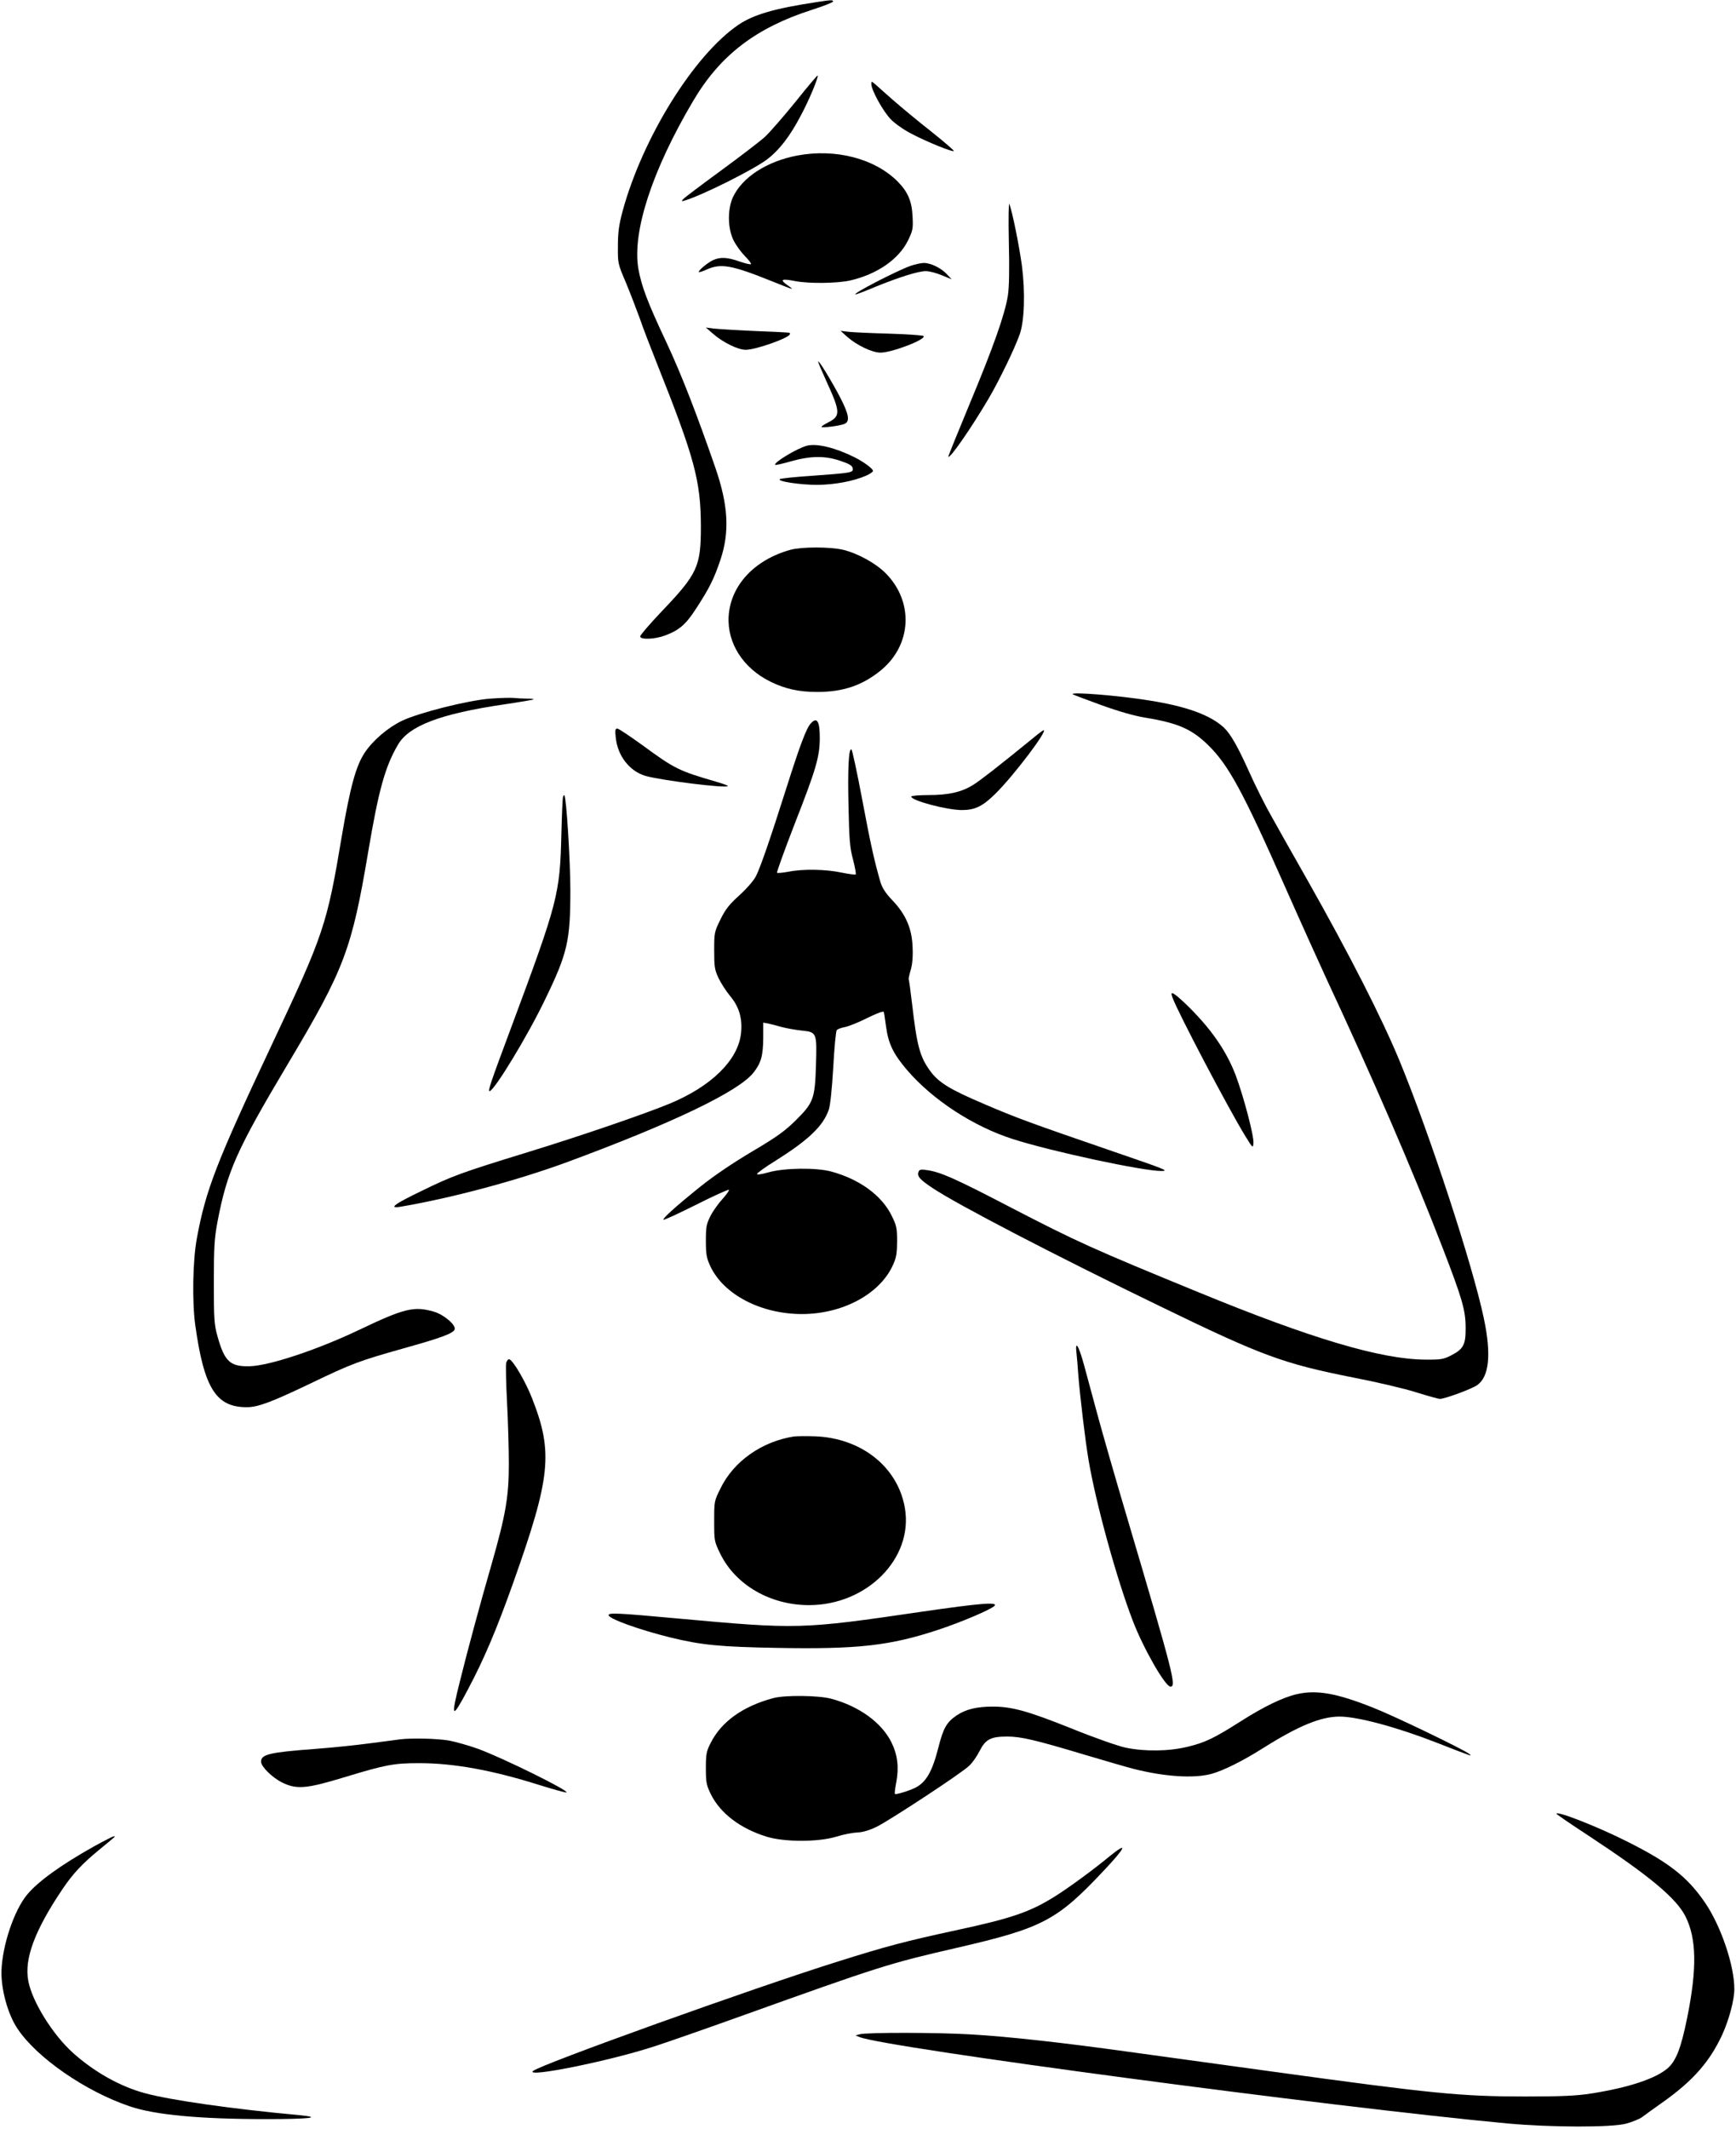 <?xml version="1.0" standalone="no"?>
<!DOCTYPE svg PUBLIC "-//W3C//DTD SVG 20010904//EN"
 "http://www.w3.org/TR/2001/REC-SVG-20010904/DTD/svg10.dtd">
<svg version="1.0" xmlns="http://www.w3.org/2000/svg"
 width="1044pt" height="1280pt" viewBox="0 0 1044 1280"
 preserveAspectRatio="xMidYMid meet">
<g transform="translate(0,1280) scale(0.1,-0.1)"
fill="#000000" stroke="none">
<path d="M4915 12788 c-258 -39 -382 -75 -474 -137 -268 -182 -577 -680 -697
-1121 -22 -83 -28 -127 -28 -210 -1 -103 0 -107 48 -219 26 -63 63 -159 83
-214 19 -56 66 -178 104 -273 227 -570 263 -704 264 -979 0 -241 -20 -285
-237 -512 -70 -74 -128 -141 -128 -149 0 -21 89 -18 151 6 85 32 124 66 187
164 77 118 106 176 144 289 57 169 48 330 -31 558 -112 323 -204 560 -294 752
-114 242 -149 336 -168 441 -38 222 83 593 330 1010 162 274 376 438 711 546
72 23 130 46 130 51 0 10 -12 10 -95 -3z"/>
<path d="M4784 12188 c-71 -88 -155 -184 -186 -213 -32 -28 -152 -120 -267
-204 -116 -85 -216 -160 -223 -169 -11 -13 -10 -14 12 -7 105 32 401 180 488
243 76 56 143 142 211 273 50 94 105 228 98 235 -2 2 -62 -69 -133 -158z"/>
<path d="M5240 12295 c0 -37 73 -169 119 -214 25 -26 82 -65 126 -87 94 -49
243 -109 251 -102 3 3 -59 56 -138 119 -79 62 -181 147 -228 188 -47 41 -95
84 -107 95 -22 18 -23 18 -23 1z"/>
<path d="M4795 11865 c-184 -35 -332 -131 -388 -252 -33 -74 -31 -190 6 -261
15 -29 46 -71 68 -93 22 -22 38 -43 35 -47 -4 -3 -34 4 -69 16 -73 26 -117 28
-161 7 -33 -16 -90 -64 -83 -71 2 -2 24 5 48 16 85 38 150 26 389 -70 140 -56
141 -57 95 -24 -48 34 -35 40 47 24 84 -16 252 -14 332 4 162 38 291 127 347
241 28 58 31 71 27 142 -4 93 -28 149 -89 211 -138 139 -374 200 -604 157z"/>
<path d="M6067 11345 c4 -165 2 -275 -6 -323 -18 -113 -87 -308 -230 -651 -72
-173 -130 -316 -128 -317 11 -11 138 173 242 349 65 111 157 301 187 386 29
81 34 253 14 411 -16 119 -58 328 -76 374 -4 11 -6 -91 -3 -229z"/>
<path d="M5474 11201 c-88 -32 -356 -171 -329 -171 6 0 59 20 118 45 142 58
259 95 305 95 20 0 63 -11 96 -25 l59 -24 -29 31 c-35 37 -98 68 -139 67 -16
0 -53 -8 -81 -18z"/>
<path d="M4285 10796 c61 -54 152 -99 200 -99 61 0 265 73 265 94 0 11 27 9
-210 19 -113 5 -225 12 -250 15 l-45 6 40 -35z"/>
<path d="M5095 10775 c58 -51 150 -95 200 -95 70 0 279 81 259 100 -5 4 -97
11 -204 14 -107 3 -217 8 -245 11 l-50 6 40 -36z"/>
<path d="M4920 10626 c0 -5 22 -57 49 -116 86 -188 87 -211 11 -250 -22 -11
-40 -23 -40 -26 0 -8 107 5 137 17 36 13 29 57 -25 161 -52 99 -131 229 -132
214z"/>
<path d="M4855 10121 c-58 -14 -206 -103 -193 -116 2 -2 44 7 93 21 119 34
208 35 300 3 54 -18 71 -29 73 -45 4 -26 -7 -27 -253 -45 -93 -6 -176 -15
-184 -19 -24 -13 119 -35 224 -35 105 1 217 22 293 55 23 10 42 23 42 29 0 13
-54 53 -109 81 -116 58 -226 85 -286 71z"/>
<path d="M4755 9495 c-218 -60 -361 -214 -373 -399 -10 -162 87 -314 253 -395
88 -43 170 -61 280 -61 155 0 270 39 380 128 189 153 202 414 31 586 -61 61
-169 120 -257 141 -79 18 -246 18 -314 0z"/>
<path d="M6451 8626 c2 -2 78 -31 169 -64 107 -39 202 -66 270 -77 195 -32
278 -69 376 -165 122 -119 210 -282 457 -840 96 -217 210 -469 252 -560 288
-618 514 -1140 698 -1615 120 -311 141 -381 141 -487 1 -103 -13 -129 -90
-168 -43 -22 -61 -25 -154 -24 -266 2 -686 127 -1360 404 -642 263 -734 305
-1130 510 -336 175 -422 213 -503 225 -39 6 -48 4 -53 -10 -10 -26 6 -45 82
-96 147 -99 746 -410 1370 -712 617 -300 741 -345 1164 -429 140 -27 310 -67
378 -89 68 -21 131 -39 142 -39 29 0 192 60 224 83 72 51 85 185 40 399 -68
325 -327 1113 -508 1552 -107 258 -299 635 -554 1086 -86 151 -185 327 -220
390 -36 63 -94 180 -130 260 -68 152 -113 230 -153 267 -82 75 -226 127 -449
162 -185 30 -475 53 -459 37z"/>
<path d="M2950 8600 c-135 -10 -432 -85 -534 -134 -84 -41 -172 -116 -222
-190 -53 -79 -88 -206 -139 -506 -89 -532 -108 -588 -421 -1252 -332 -705
-397 -873 -450 -1162 -25 -133 -29 -381 -10 -521 53 -380 125 -495 309 -495
68 0 144 28 387 144 245 118 288 134 565 212 219 61 290 88 299 111 10 26 -63
89 -124 107 -119 35 -178 21 -450 -109 -254 -121 -544 -217 -662 -219 -115 -2
-148 30 -190 180 -20 71 -22 103 -22 324 0 211 3 261 21 360 59 310 115 435
429 962 335 562 380 681 479 1271 62 367 101 509 179 641 66 113 256 185 636
241 95 14 176 28 179 30 2 3 -16 5 -40 5 -24 0 -60 2 -79 4 -19 2 -82 0 -140
-4z"/>
<path d="M4876 8451 c-27 -29 -66 -134 -146 -386 -99 -312 -156 -477 -184
-533 -14 -27 -56 -75 -100 -115 -60 -54 -83 -83 -113 -144 -37 -75 -38 -80
-38 -188 0 -98 3 -116 26 -165 14 -30 47 -81 73 -112 53 -65 72 -135 62 -223
-19 -160 -179 -317 -431 -421 -151 -62 -523 -190 -845 -289 -410 -126 -459
-144 -647 -236 -162 -78 -199 -106 -125 -94 312 53 706 159 1007 270 628 232
1027 423 1116 536 46 58 58 102 59 208 l0 93 28 -5 c15 -3 51 -12 81 -21 30
-8 86 -18 124 -22 89 -9 90 -12 84 -209 -6 -200 -15 -225 -121 -330 -66 -65
-114 -100 -263 -188 -115 -68 -230 -146 -310 -210 -148 -119 -230 -193 -223
-200 3 -3 90 37 194 89 103 52 193 93 199 91 5 -1 -11 -25 -36 -53 -25 -27
-59 -74 -74 -104 -25 -49 -28 -66 -28 -150 0 -82 4 -103 27 -153 80 -170 304
-287 551 -287 240 0 461 116 543 286 24 51 28 71 29 149 0 82 -3 96 -33 157
-60 122 -194 219 -364 265 -91 24 -279 22 -376 -5 -46 -13 -72 -16 -69 -9 2 6
51 42 110 78 200 126 287 209 321 307 9 26 19 121 27 254 6 117 16 218 21 225
5 6 27 14 48 18 22 4 83 28 136 55 59 29 97 43 99 36 2 -6 8 -47 14 -91 14
-101 44 -162 125 -257 154 -180 399 -340 637 -416 230 -74 785 -193 894 -192
47 1 25 9 -295 119 -486 167 -577 200 -770 283 -207 88 -274 129 -325 198 -63
85 -81 153 -110 405 -9 77 -18 142 -20 146 -2 3 3 29 12 58 10 35 14 81 11
139 -4 110 -41 196 -123 281 -39 41 -59 72 -70 107 -37 128 -60 231 -110 498
-30 159 -59 294 -64 299 -17 17 -24 -116 -18 -351 4 -192 8 -240 27 -310 12
-46 19 -86 16 -89 -3 -3 -41 2 -85 11 -93 20 -233 23 -320 5 -34 -6 -64 -9
-68 -6 -3 4 45 136 106 294 129 329 151 404 151 518 0 99 -17 127 -54 86z"/>
<path d="M3703 8366 c11 -110 83 -203 180 -231 97 -27 480 -75 494 -61 3 3
-28 14 -69 26 -227 66 -251 78 -446 221 -75 54 -142 99 -150 99 -12 0 -14 -11
-9 -54z"/>
<path d="M6218 8367 c-206 -168 -320 -257 -363 -284 -70 -45 -150 -63 -272
-63 -57 0 -103 -4 -103 -9 0 -24 214 -81 305 -81 79 0 125 23 201 98 109 107
317 382 290 382 -3 0 -29 -19 -58 -43z"/>
<path d="M3386 8009 c-3 -8 -7 -108 -10 -224 -9 -363 -20 -405 -301 -1160
-124 -332 -142 -385 -131 -385 27 0 231 335 336 555 133 275 150 349 150 653
0 175 -24 559 -36 571 -2 2 -6 -2 -8 -10z"/>
<path d="M7051 6803 c33 -91 341 -676 438 -833 45 -73 46 -74 49 -43 4 42 -58
278 -107 409 -57 149 -151 284 -299 427 -77 73 -98 84 -81 40z"/>
<path d="M6474 4663 c3 -27 8 -86 11 -133 9 -115 42 -395 61 -505 44 -263 171
-723 268 -973 64 -166 194 -392 225 -392 37 0 17 78 -259 1010 -71 239 -152
521 -180 625 -28 105 -65 241 -82 303 -32 116 -54 149 -44 65z"/>
<path d="M3044 4606 c-3 -13 -1 -118 5 -232 6 -114 11 -282 11 -375 0 -199
-19 -307 -104 -604 -67 -232 -143 -512 -190 -702 -57 -226 -49 -234 49 -48 95
179 170 355 268 630 229 643 245 792 117 1118 -39 100 -113 227 -137 235 -7 2
-15 -8 -19 -22z"/>
<path d="M4775 4164 c-193 -30 -362 -149 -441 -310 -39 -78 -39 -79 -39 -199
0 -118 0 -121 37 -197 92 -187 301 -308 533 -308 349 0 628 281 577 583 -42
247 -261 422 -542 432 -52 2 -108 1 -125 -1z"/>
<path d="M5540 3110 c-723 -106 -742 -106 -1468 -40 -357 33 -412 35 -412 20
0 -22 187 -89 374 -135 184 -45 299 -56 636 -62 490 -9 681 13 970 108 140 46
323 124 341 145 20 24 -82 16 -441 -36z"/>
<path d="M7800 2615 c-84 -19 -200 -75 -341 -165 -156 -99 -211 -126 -315
-151 -113 -28 -257 -30 -374 -6 -50 11 -187 59 -330 117 -258 103 -354 130
-469 130 -97 0 -163 -16 -218 -53 -60 -41 -80 -75 -110 -194 -36 -142 -73
-207 -137 -240 -35 -18 -119 -44 -124 -38 -3 2 1 34 8 70 17 89 8 165 -29 240
-59 119 -194 217 -361 262 -77 21 -281 23 -350 4 -183 -49 -312 -142 -376
-269 -26 -51 -29 -67 -29 -152 0 -85 3 -101 29 -155 57 -116 176 -207 336
-257 108 -33 311 -33 419 0 41 13 97 24 126 25 35 2 73 13 118 35 80 40 509
321 555 366 19 17 47 57 63 89 36 71 68 87 166 87 83 0 172 -21 468 -110 127
-38 259 -76 295 -85 182 -46 357 -58 463 -30 70 18 191 78 317 158 210 132
344 187 456 187 107 0 340 -62 579 -155 228 -89 221 -86 200 -69 -34 27 -453
229 -576 277 -221 88 -341 109 -459 82z"/>
<path d="M2405 2343 c-16 -2 -95 -13 -175 -23 -80 -11 -234 -27 -342 -35 -266
-20 -318 -32 -318 -76 0 -30 67 -96 128 -126 86 -42 146 -37 372 32 250 76
299 85 451 85 207 0 438 -42 718 -130 90 -28 165 -49 168 -46 13 12 -382 207
-532 262 -55 20 -134 42 -175 50 -70 12 -225 16 -295 7z"/>
<path d="M9360 1896 c0 -3 87 -63 193 -132 366 -241 527 -375 583 -485 67
-133 70 -314 11 -607 -38 -188 -68 -264 -120 -308 -74 -62 -235 -115 -457
-150 -91 -14 -174 -18 -400 -18 -383 0 -554 17 -1520 150 -300 41 -689 95
-865 119 -403 56 -722 91 -942 104 -193 12 -635 13 -673 1 l-25 -7 25 -10
c154 -63 2840 -421 3895 -519 258 -24 629 -25 715 -1 36 10 79 27 95 39 17 13
77 56 135 97 173 124 273 238 347 398 41 90 73 209 73 275 0 142 -80 378 -176
519 -106 155 -216 241 -469 368 -181 91 -425 186 -425 167z"/>
<path d="M566 1700 c-200 -112 -340 -213 -405 -293 -77 -95 -146 -300 -152
-452 -4 -111 37 -263 96 -351 115 -174 410 -378 675 -467 152 -52 423 -77 823
-77 259 0 343 10 195 24 -401 37 -774 90 -927 132 -149 40 -305 128 -433 243
-122 110 -246 310 -268 433 -25 132 40 304 204 548 63 94 119 154 221 238 106
87 101 82 89 82 -5 0 -58 -27 -118 -60z"/>
<path d="M6669 1637 c-90 -75 -242 -186 -320 -235 -152 -96 -261 -134 -601
-207 -306 -66 -421 -97 -704 -186 -515 -161 -1800 -623 -1839 -660 -43 -41
455 59 726 147 63 20 296 101 519 181 845 303 896 319 1305 413 516 119 601
164 883 464 135 143 149 179 31 83z"/>
</g>
</svg>
